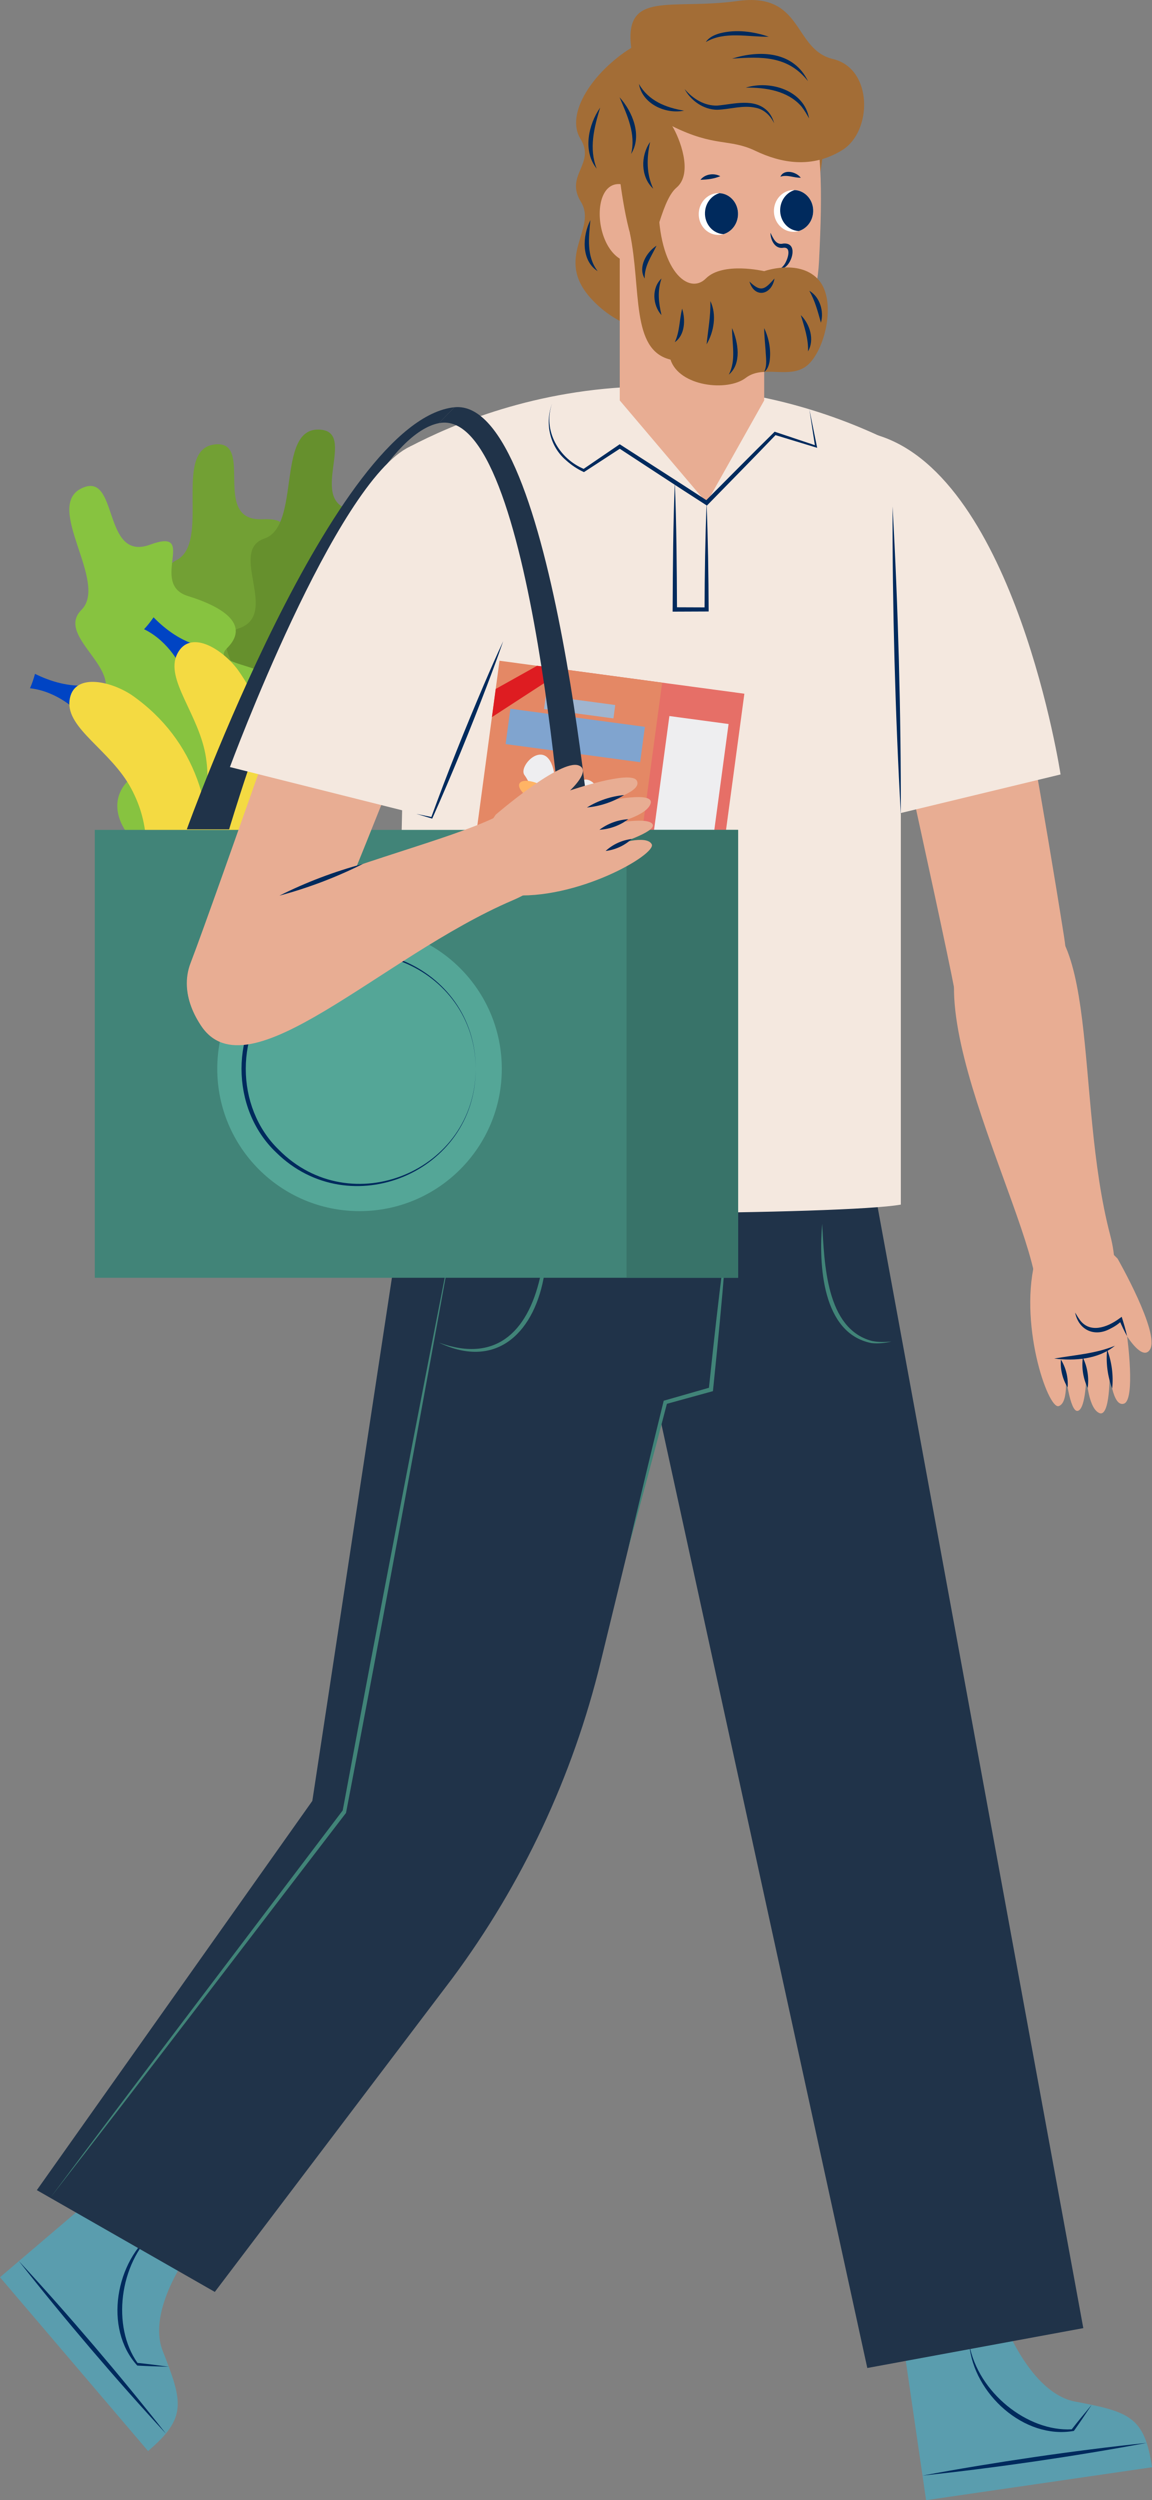 <?xml version="1.0" encoding="UTF-8"?>
<svg id="_圖層_1" data-name="圖層 1" xmlns="http://www.w3.org/2000/svg" xmlns:xlink="http://www.w3.org/1999/xlink" viewBox="0 0 147.495 320.029">
  <rect x="0" y="0" width="147.495" height="320.029" fill="#808080" stroke="none"/>
  <defs>
    <clipPath id="clippath">
      <path d="M94.488,27.523c-.075,1.476-1.261,2.615-2.648,2.544-1.387-.071-2.451-1.325-2.375-2.8.075-1.476,1.261-2.615,2.648-2.544,1.387.071,2.451,1.325,2.375,2.8Z" style="fill: none;"/>
    </clipPath>
    <clipPath id="clippath-1">
      <path d="M104.114,27.127c-.075,1.476-1.261,2.615-2.648,2.544-1.387-.071-2.451-1.325-2.375-2.8.075-1.476,1.261-2.615,2.648-2.544s2.451,1.325,2.375,2.8Z" style="fill: none;"/>
    </clipPath>
  </defs>
  <path d="M21.766,104.057c-1.825-.592-5.134-7.217-.122-9.775,5.012-2.558-5.591-8.19-.619-10.728,4.972-2.538-2.826-9.61,1.58-11.86,4.407-2.25-.533-14.053,4.795-14.794,5.327-.741-.467,9.822,6.148,9.565s-1.732,4.72,2.564,7.744c4.296,3.024,6.255,6.087,2.718,7.893s8.209,4.193,6.049,10.857c-2.16,6.663-6.896,17.675-6.896,17.675l-16.218-6.576Z" style="fill: #72a034;"/>
  <path d="M28.349,100.831c-1.721-.85-4.036-7.883,1.293-9.69,5.329-1.806-4.348-8.913.939-10.705,5.287-1.792-1.407-9.918,3.279-11.506,4.686-1.588,1.506-13.982,6.884-13.945,5.379.038-1.882,9.652,4.7,10.353,6.583.702-2.396,4.42,1.417,8.033,3.813,3.614,5.309,6.928,1.548,8.203-3.761,1.275,7.516,5.336,4.415,11.617-3.101,6.281-9.38,16.492-9.38,16.492l-15.096-8.853Z" style="fill: #66902d;"/>
  <path d="M19.61,109.108c-1.919,0-7.108-5.282-3.13-9.261,3.979-3.979-7.844-6.067-3.897-10.014,3.947-3.947-5.652-8.271-2.153-11.769,3.499-3.499-4.84-13.204,0-15.552,4.84-2.347,2.585,9.488,8.798,7.203,6.213-2.285-.192,5.024,4.827,6.576,5.019,1.552,7.827,3.862,5.019,6.67-2.808,2.808,9.102,1.458,9.102,8.462s-1.11,18.94-1.11,18.94l-17.455-1.255Z" style="fill: #87c340;"/>
  <g>
    <path d="M3.842,88.099c3.626.405,6.144,3.041,6.144,3.041l1.314-3.418c-2.441.243-4.871-.501-6.819-1.467-.173.634-.377,1.253-.64,1.844Z" style="fill: #0044c4;"/>
    <path d="M15.885,127.923l2.127,1.222c7.642-3.427,15.748-28.424-1.171-40.193-2.741-1.816-7.503-2.879-7.94.721-.438,3.6,5.281,6.361,7.904,11.274,5.099,9.549-1.708,17.469-.92,26.976Z" style="fill: #f4da42;"/>
    <path d="M18.012,129.145l-.511.179-1.635-1.052.02-.349s1.535.536,2.127,1.222Z" style="fill: #0044c4;"/>
  </g>
  <g>
    <path d="M18.444,80.542c3.282,1.593,4.776,4.918,4.776,4.918l2.38-2.783c-2.382-.586-4.424-2.098-5.938-3.659-.374.54-.774,1.055-1.219,1.525Z" style="fill: #0044c4;"/>
    <path d="M16.501,122.101l1.597,1.862c8.348-.679,24.334-21.536,12.314-38.278-1.977-2.627-6.111-5.219-7.726-1.971-1.614,3.247,2.854,7.759,3.687,13.266,1.619,10.704-7.442,15.896-9.873,25.121Z" style="fill: #f4da42;"/>
    <path d="M18.098,123.963l-.541-.002-1.19-1.538.135-.322s1.267,1.018,1.597,1.862Z" style="fill: #0044c4;"/>
  </g>
  <path d="M58.176,52.13c-15.405,1.602-34.257,54.025-34.257,54.025h5.419s14.695-49.592,26.863-51.992" style="fill: #203349;"/>
  <path d="M118.571,320.029l-2.725-18.693,8.264-1.205-.43-2.951c-.058-1.11.563-2.099,1.455-2.423,1.15-.418,2.644.309,3.071,1.763,3.066,7.478,6.582,10.349,9.424,10.884,6.922,1.302,8.92,1.915,9.867,8.408-20.857,3.041-28.924,4.217-28.924,4.217Z" style="fill: #5a9dae;"/>
  <path d="M124.109,300.131c1.128,6.096,7.426,11.142,13.11,10.826.828-1.06,1.685-2.1,2.551-3.133-.743,1.125-1.495,2.242-2.275,3.339-6.371,1.143-12.838-4.788-13.386-11.032h0Z" style="fill: #002a5d;"/>
  <path d="M118.112,316.881c9.2-1.718,19.392-3.207,28.7-4.185-9.2,1.72-19.392,3.203-28.7,4.185h0Z" style="fill: #002a5d;"/>
  <path d="M0,291.491l14.377-12.253,5.417,6.356,2.27-1.935c.908-.64,2.077-.64,2.825-.057.965.751,1.145,2.403.141,3.538-4.701,6.575-5.261,11.079-4.202,13.77,2.58,6.553,3.125,8.571-1.87,12.827-13.672-16.042-18.96-22.247-18.96-22.247Z" style="fill: #5a9dae;"/>
  <path d="M19.794,285.594c-4.562,4.199-5.483,12.218-2.191,16.861,1.338.137,2.675.31,4.01.493-1.347-.031-2.694-.073-4.038-.149-4.357-4.788-2.776-13.417,2.219-17.204h0Z" style="fill: #002a5d;"/>
  <path d="M2.421,289.427c6.35,6.876,13.032,14.714,18.813,22.075-6.352-6.875-13.03-14.715-18.813-22.075h0Z" style="fill: #002a5d;"/>
  <path d="M80.819,6.139c-4.857,2.994-8.494,8.397-6.501,11.631,1.994,3.234-2.066,4.624.065,8.081,2.131,3.457-3.506,7.101,1.304,12.379,4.81,5.278,12.058,5.132,15.637,3.71,3.579-1.422,17.112-16.557,13.364-26.745-3.748-10.188-20.853-10.916-23.87-9.056Z" style="fill: #a36d36;"/>
  <path d="M110.053,70.75s10.608,47.762,12.151,55.926c1.543,8.164,16.751,10.447,14.027-6.807-2.724-17.254-5.666-32.97-5.666-32.97l-20.512-16.148Z" style="fill: #e8ad93;"/>
  <path d="M130.262,116.797c10.901-.885,7.226,23.594,11.884,41.318,3.095,11.78-7.921,13.073-9.761,4.722-2.881-13.07-20.192-44.574-2.123-46.04Z" style="fill: #e8ad93;"/>
  <path d="M143.085,161.103s5.454,9.529,4.153,11.635c-.949,1.536-2.93-1.692-2.93-1.692,0,0,1.106,8.144-.41,8.627-1.516.483-1.834-4.129-1.834-4.129,0,0,.128,6.081-1.371,5.306-1.499-.775-1.609-5.052-1.609-5.052,0,0-.007,4.454-1.065,4.791-1.058.337-1.649-5.179-1.649-5.179,0,0,.568,4.132-.821,4.575-1.389.442-5.263-10.845-2.888-19.114,2.375-8.269,10.424.232,10.424.232Z" style="fill: #e8ad93;"/>
  <path d="M141.75,172.744c.594,1.585.82,3.297.648,4.98-.597-1.585-.817-3.296-.648-4.98h0Z" style="fill: #002a5d;"/>
  <path d="M138.643,173.767c.582,1.203.801,2.562.62,3.886-.584-1.203-.797-2.562-.62-3.886h0Z" style="fill: #002a5d;"/>
  <path d="M135.829,174.024c.654,1.067.961,2.322.865,3.57-.657-1.065-.958-2.322-.865-3.57h0Z" style="fill: #002a5d;"/>
  <path d="M112.493,55.752c17.529,5.504,23.296,43.38,23.296,43.38l-22.967,5.545-.246-15.086s-8.154-36.374-.083-33.839Z" style="fill: #f4e8df;"/>
  <path d="M134.975,173.899c2.648-.468,5.273-.611,7.777-1.645-2.114,1.74-5.151,1.97-7.777,1.645h0Z" style="fill: #002a5d;"/>
  <path d="M144.308,171.046c-.373-.678-.694-1.376-1.003-2.078l.336.084c-.462.44-.983.786-1.557,1.062-2.005,1.058-3.985.106-4.432-2.097.176.255.308.526.483.766,1.285,1.996,3.63,1.152,5.228-.048,0,0,.254-.179.254-.179.257.821.507,1.643.69,2.49h0Z" style="fill: #002a5d;"/>
  <path d="M52.281,149.737l-12.292,80.782-35.272,49.823,22.786,13.029,30.408-40.14c8.968-12.08,15.423-25.835,18.983-40.453l7.627-31.321,6.418-1.351,6.462-30.799-45.119.43Z" style="fill: #203349;"/>
  <polygon points="110.818 146.064 138.7 298.005 111.044 303.109 82.472 172.167 81.39 154.641 110.818 146.064" style="fill: #203349;"/>
  <path d="M50.382,154.192l2.121-97.036c5.4-2.811,15.956-7.392,29.978-7.689,15.628-.33,27.368,4.834,32.856,7.689v97.036c-7.044,1.275-55.859,1.647-64.956,0Z" style="fill: #f4e8df;"/>
  <path d="M79.349,27.694v23.563l11.119,13.112,7.374-13.112v-23.116l-18.493-.447Z" style="fill: #e8ad93;"/>
  <path d="M81.505,34.649c2.824,14.878,22.413,17.272,23.356-1.196.944-18.469-.28-25.699-13.107-27.947-12.827-2.248-14.504,14.988-10.25,29.143Z" style="fill: #e8ad93;"/>
  <path d="M80.827,24.014c-6.207-3.217-4.982,11.779,1.713,9.333" style="fill: #e8ad93;"/>
  <path d="M94.488,27.523c-.075,1.476-1.261,2.615-2.648,2.544-1.387-.071-2.451-1.325-2.375-2.8.075-1.476,1.261-2.615,2.648-2.544,1.387.071,2.451,1.325,2.375,2.8Z" style="fill: #fff;"/>
  <path d="M104.114,27.127c-.075,1.476-1.261,2.615-2.648,2.544-1.387-.071-2.451-1.325-2.375-2.8.075-1.476,1.261-2.615,2.648-2.544s2.451,1.325,2.375,2.8Z" style="fill: #fff;"/>
  <path d="M98.648,29.797c.369.744.709,1.607,1.629,1.381,1.89-.184,1.211,2.389.221,3.035-.253.176-.568.328-.871.252.297-.058.513-.24.68-.455.46-.502,1.163-2.401.023-2.3-1.119.225-1.694-1.024-1.683-1.914h0Z" style="fill: #002a5d;"/>
  <path d="M80.642,29.796c1.503,7.268.078,15.006,5.203,16.235,1.113,3.436,7.282,4.138,9.639,2.337,2.357-1.801,5.903.395,8.107-1.809,2.204-2.204,3.543-8.422,1.056-10.91-2.487-2.487-6.805-.939-6.805-.939,0,0-5.287-1.244-7.469.939-2.182,2.182-6.075-.987-6.075-9.717" style="fill: #a36d36;"/>
  <path d="M95.952,36.034c1.494,1.457,1.985.989,3.209-.384-.343,2.117-2.552,2.607-3.209.384h0Z" style="fill: #002a5d;"/>
  <g style="clip-path: url(#clippath);">
    <path d="M95.285,27.429c-.075,1.476-1.261,2.615-2.648,2.544-1.387-.071-2.451-1.325-2.375-2.8.075-1.476,1.261-2.615,2.648-2.544,1.387.071,2.451,1.325,2.375,2.8Z" style="fill: #002a5d;"/>
  </g>
  <g style="clip-path: url(#clippath-1);">
    <path d="M104.912,27.032c-.075,1.476-1.261,2.615-2.648,2.544s-2.451-1.325-2.375-2.8c.075-1.476,1.261-2.615,2.648-2.544,1.387.071,2.451,1.325,2.375,2.8Z" style="fill: #002a5d;"/>
  </g>
  <path d="M89.681,23.02c.574-.751,1.73-.905,2.542-.467-.847.35-1.612.427-2.542.467h0Z" style="fill: #002a5d;"/>
  <path d="M99.916,22.619c.467-1.039,2.052-.623,2.613.134-.968.012-1.697-.432-2.613-.134h0Z" style="fill: #002a5d;"/>
  <path d="M115.337,104.254c-.713-12.708-1.092-26.704-1.061-39.432.717,12.708,1.09,26.704,1.061,39.432h0Z" style="fill: #002a5d;"/>
  <path d="M80.402,198.371c1.117-4.806,3.391-14.288,4.576-19.075,0,0,.139-.04.139-.04l5.831-1.67-.201.238.534-4.986c.521-4.829,1.15-10.151,1.817-14.937-.328,4.813-.815,10.162-1.295,14.991,0,0-.504,4.99-.504,4.99l-.019.188-.182.05-5.848,1.609.172-.176c-1.214,4.695-3.736,14.141-5.019,18.817h0Z" style="fill: #418478;"/>
  <path d="M58.62,154.935c-4.551,25.034-9.536,52.243-14.318,77.122-11.123,14.47-26.789,35.068-37.865,49.268,10.709-14.348,26.463-35.095,37.443-49.59,4.487-24.209,9.9-52.098,14.74-76.8h0Z" style="fill: #418478;"/>
  <path d="M56.168,171.846c7.667,2.802,11.672-1.815,13.115-8.964.181-.771.453-2.344.543-3.132.187-1.048.226-2.113.373-3.172-.011,2.13-.082,4.277-.487,6.389-1.141,7.33-5.961,12.511-13.543,8.878h0Z" style="fill: #418478;"/>
  <path d="M105.263,156.645c.297,5.021.462,13.426,6.365,15,.813.173,1.657.149,2.502.075-.823.2-1.682.285-2.547.199-6.354-1.233-6.763-10.096-6.32-15.274h0Z" style="fill: #418478;"/>
  <g>
    <g>
      <rect x="66.03" y="86.835" width="26.604" height="41.789" transform="translate(15.089 -9.625) rotate(7.67)" style="fill: #e66f67;"/>
      <rect x="61.073" y="85.791" width="21.011" height="41.789" transform="translate(14.88 -8.599) rotate(7.671)" style="fill: #e48865;"/>
      <polygon points="62.984 91.794 72.347 85.706 68.767 85.223 63.47 88.185 62.984 91.794" style="fill: #de1c21;"/>
    </g>
    <rect x="83.379" y="92.013" width="7.647" height="34.301" transform="translate(15.351 -10.663) rotate(7.67)" style="fill: #eeeef0;"/>
    <path d="M61.772,126.447s3.045-3.51,1.293-9.602c-1.751-6.093.265-7.473,1.867-5.373,1.601,2.1-1.659-10.892,2.763-6.525,4.422,4.367.461-4.419-.541-5.732s3.728-5.928,3.978,1.5c.25,7.428,1.68-2.131,4.395-.801,2.714,1.33-3.838,4.627-1.573,6.111,2.265,1.484,3.504-4.458,5.948-2.521,2.444,1.937-5.302,4.484-3.708,6.574,1.594,2.09,2.497-3.013,3.63-1.528,1.132,1.485-6.497,5.308-2.918,5.79,3.579.482,3.228,1.437.251,3.707-2.977,2.27.213,2.156,1.68,2.353,1.467.198.598,3.01-1.063,3.411-1.662.401-1.23,4.626-1.23,4.626l-14.771-1.989Z" style="fill: #eeeef0;"/>
    <path d="M67.438,106.259c.335.518-.388,1.582-1.615,2.376-1.227.794-2.493,1.018-2.829.5-.335-.518.388-1.582,1.615-2.377,1.227-.794,2.494-1.018,2.829-.499Z" style="fill: #ffb465;"/>
    <path d="M74.576,119.994c.407.487-.178,1.505-1.307,2.273-1.128.768-2.373.995-2.78.508-.407-.487.178-1.505,1.307-2.273,1.128-.768,2.373-.995,2.78-.508Z" style="fill: #ffb465;"/>
    <path d="M70.366,116.93c-.407.473-1.606-.042-2.678-1.151-1.072-1.108-1.612-2.39-1.206-2.863.407-.473,1.606.042,2.678,1.151,1.072,1.108,1.612,2.39,1.206,2.863Z" style="fill: #ffb465;"/>
    <path d="M72.696,106.73c.414.45-.095,1.584-1.138,2.534-1.043.95-2.224,1.356-2.639.906-.415-.45.095-1.584,1.137-2.534,1.043-.95,2.224-1.356,2.639-.906Z" style="fill: #ffb465;"/>
    <path d="M78.414,111.711c.135.597-.953,1.32-2.43,1.614-1.477.294-2.784.049-2.919-.548-.135-.597.953-1.32,2.43-1.614,1.477-.294,2.784-.049,2.919.548Z" style="fill: #ffb465;"/>
    <path d="M79.461,115.351c.285.549-.473,1.562-1.694,2.261-1.22.699-2.441.82-2.726.271-.285-.55.473-1.562,1.694-2.261,1.22-.699,2.441-.82,2.726-.271Z" style="fill: #ffb465;"/>
    <path d="M66.315,118.166c-.029.626-1.13.997-2.46.83-1.33-.167-2.385-.81-2.356-1.436.029-.626,1.13-.997,2.46-.83,1.33.167,2.385.81,2.356,1.436Z" style="fill: #ffb465;"/>
    <path d="M78.326,104.348c.501.433.09,1.526-.918,2.442-1.008.916-2.232,1.308-2.734.876-.501-.432-.09-1.526.918-2.442,1.008-.916,2.232-1.308,2.734-.876Z" style="fill: #ffb465;"/>
    <path d="M71.375,102.761c-.215.586-1.484.519-2.834-.148-1.35-.667-2.27-1.683-2.054-2.268.215-.585,1.484-.519,2.834.148s2.27,1.683,2.054,2.268Z" style="fill: #ffb465;"/>
    <rect x="64.964" y="91.858" width="17.378" height="4.567" transform="translate(13.225 -8.989) rotate(7.671)" style="fill: #80a4cf;"/>
    <rect x="69.73" y="89.639" width="8.965" height="1.73" transform="translate(12.744 -9.096) rotate(7.67)" style="fill: #9fb5d0;"/>
  </g>
  <rect x="12.136" y="106.228" width="82.362" height="57.33" style="fill: #418478;"/>
  <circle cx="46.032" cy="136.812" r="18.215" style="fill: #54a697;"/>
  <path d="M60.907,136.812c.035,13.24-16.131,20.007-25.565,10.689-5.891-5.594-5.895-15.785,0-21.379,9.433-9.32,25.601-2.549,25.565,10.69h0ZM60.907,136.812c-.034-13.121-16.019-19.669-25.222-10.347-5.623,5.454-5.626,15.24,0,20.694,9.201,9.324,25.191,2.772,25.222-10.347h0Z" style="fill: #002a5d;"/>
  <rect x="80.218" y="106.228" width="14.281" height="57.33" style="fill: #387369;"/>
  <g>
    <path d="M43.484,69.331s-16.106,46.198-19.089,53.953c-2.983,7.755,8.749,17.697,15.51,1.591,6.761-16.106,12.527-31.02,12.527-31.02l-8.948-24.524Z" style="fill: #e8ad93;"/>
    <path d="M52.503,57.156c-9.544,4.463-23.066,41.028-23.066,41.028l25.85,6.492,9.942-24.587s-6.786-25.711-12.726-22.933Z" style="fill: #f4e8df;"/>
    <path d="M53.318,104.182l1.99.408-.104.053c2.085-5.731,4.354-11.388,6.747-16.995.8-1.868,1.615-3.73,2.476-5.573-.662,1.924-1.371,3.829-2.094,5.728-2.187,5.72-4.498,11.389-6.996,16.982,0,0-.071-.021-.071-.021l-1.947-.581h0Z" style="fill: #002a5d;"/>
  </g>
  <path d="M70.692,51.645c-1.244,3.437.876,7.09,4.127,8.408,0,0-.173.017-.173.017l4.568-3.116c.165-.114.106-.101.267-.002,3.71,2.398,7.443,4.762,11.135,7.188l-.342.037c2.938-2.947,5.855-5.914,8.822-8.832l.086-.085.11.037,5.217,1.746-.151.132-.733-4.789.964,4.748.039.19-.19-.058-5.262-1.603.196-.048c-2.876,3.007-5.802,5.965-8.709,8.943l-.154.158-.188-.121c-3.721-2.383-7.4-4.828-11.103-7.239h.267s-4.632,3.019-4.632,3.019l-.087.057c-.855-.386-1.62-.906-2.304-1.525-2.074-1.763-2.738-4.751-1.768-7.265h0Z" style="fill: #002a5d;"/>
  <path d="M79.348,22.802s1.129,9.461,2.797,9.857c1.669.396,2.267-6.785,4.471-8.642,2.203-1.857.356-6.414-.539-7.865,5.455,2.708,7.299,1.557,10.62,3.146,3.321,1.589,7.25,2.313,11.135-.082,3.885-2.395,3.958-10.44-1.184-11.66-5.142-1.22-3.739-8.615-12.233-7.426s-14.544-1.46-13.596,6.01c-6.182,3.811-5.689,8.451-3.124,10.568-1.605,3.012,1.653,6.095,1.653,6.095Z" style="fill: #a36d36;"/>
  <path d="M87.651,11.397c1.061,1.249,2.534,2.163,4.175,2.119,2.099-.177,4.802-1.033,6.507.761.383.44.643.96.782,1.501-.483-1.01-1.329-1.799-2.38-1.986-1.626-.365-3.246.207-4.912.259-1.742-.009-3.381-1.17-4.172-2.655h0Z" style="fill: #002a5d;"/>
  <path d="M95.484,11.217c3.155-.973,7.475.34,8.107,3.944-.291-.528-.605-1.062-.979-1.535-1.765-2.015-4.568-2.436-7.128-2.409h0Z" style="fill: #002a5d;"/>
  <path d="M93.727,7.503c3.6-1.128,7.889-.941,9.729,2.893-2.574-3.285-5.966-3.152-9.729-2.893h0Z" style="fill: #002a5d;"/>
  <path d="M98.432,4.701c-2.686.044-5.644-.738-8.06.681.397-.609,1.117-.929,1.797-1.12,2.065-.525,4.272-.242,6.263.439h0Z" style="fill: #002a5d;"/>
  <path d="M81.802,10.739c1.212,2.165,3.469,3.046,5.784,3.426-2.39.477-5.341-.86-5.784-3.426h0Z" style="fill: #002a5d;"/>
  <path d="M79.322,12.451c1.686,1.855,2.927,4.935,1.482,7.256.631-2.547-.49-4.936-1.482-7.256h0Z" style="fill: #002a5d;"/>
  <path d="M83.237,18.177c-.452,2.052-.49,4.064.399,5.978-1.625-1.501-1.633-4.232-.399-5.978h0Z" style="fill: #002a5d;"/>
  <path d="M76.841,13.771c-.776,2.565-1.466,5.247-.442,7.821-1.799-2.243-1.085-5.62.442-7.821h0Z" style="fill: #002a5d;"/>
  <path d="M75.591,28.176c-.213,2.255-.521,4.638.931,6.535-2.128-1.364-1.96-4.518-.931-6.535h0Z" style="fill: #002a5d;"/>
  <path d="M90.952,38.535c.83,1.745.461,3.912-.484,5.54.194-1.904.53-3.623.484-5.54h0Z" style="fill: #002a5d;"/>
  <path d="M93.727,41.997c.785,1.792,1.268,4.537-.413,5.956.959-1.856.403-3.936.413-5.956h0Z" style="fill: #002a5d;"/>
  <path d="M97.841,41.997c.62,1.329.908,2.834.687,4.294-.094.479-.262,1.023-.687,1.313.413-.872.213-1.823.179-2.749-.06-.851-.181-2.008-.179-2.859h0Z" style="fill: #002a5d;"/>
  <path d="M102.529,40.335c1.163,1.146,1.791,3.155.927,4.64.058-1.595-.471-3.134-.927-4.64h0Z" style="fill: #002a5d;"/>
  <path d="M87.336,39.504c.443,1.401.377,3.385-.937,4.294.641-1.381.572-2.816.937-4.294h0Z" style="fill: #002a5d;"/>
  <path d="M84.694,35.65c-.54,1.614-.376,3.05,0,4.685-1.139-1.253-1.292-3.484,0-4.685h0Z" style="fill: #002a5d;"/>
  <path d="M84.059,31.444c-.676,1.417-1.556,2.583-1.519,4.206-.885-1.468.229-3.371,1.519-4.206h0Z" style="fill: #002a5d;"/>
  <path d="M103.624,37.224c1.353.785,1.89,2.618,1.484,4.081-.418-1.475-.735-2.736-1.484-4.081h0Z" style="fill: #002a5d;"/>
  <path d="M90.468,64.369c.179,4.633.247,9.267.264,13.903h-.264s-4.068.018-4.068.018h-.282s.002-.279.002-.279c.028-5.429.059-10.856.28-16.281.22,5.426.252,10.853.279,16.281l-.279-.279,4.068.017-.263.263c.018-4.549.088-9.095.263-13.642h0Z" style="fill: #002a5d;"/>
  <path d="M56.201,54.164c12.168-2.4,16.191,58.45,16.191,58.45h3.774s-5.044-61.829-17.99-60.483" style="fill: #203349;"/>
  <g>
    <path d="M25.714,131.252c5.997,9.145,23.057-8.789,39.905-16.001,11.197-4.793,5.452-14.281-2.27-10.603-12.083,5.755-47.577,11.444-37.635,26.604Z" style="fill: #e8ad93;"/>
    <path d="M63.465,104.283s8.306-7.181,10.622-6.307c1.69.637-1.098,3.2-1.098,3.2,0,0,7.781-2.647,8.545-1.252s-3.7,2.591-3.7,2.591c0,0,5.943-1.292,5.47.328-.473,1.62-4.65,2.548-4.65,2.548,0,0,4.373-.847,4.906.126.534.974-4.766,2.612-4.766,2.612,0,0,3.946-1.35,4.647-.071.701,1.279-9.634,7.245-18.205,6.5-8.571-.745-1.771-10.275-1.771-10.275Z" style="fill: #e8ad93;"/>
    <path d="M75.146,103.361c1.442-.887,3.078-1.437,4.764-1.591-1.441.89-3.078,1.434-4.764,1.591h0Z" style="fill: #002a5d;"/>
    <path d="M76.746,106.214c1.07-.801,2.36-1.278,3.695-1.354-1.069.804-2.361,1.274-3.695,1.354h0Z" style="fill: #002a5d;"/>
    <path d="M77.538,108.927c.921-.846,2.095-1.388,3.337-1.533-.92.849-2.095,1.385-3.337,1.533h0Z" style="fill: #002a5d;"/>
    <path d="M46.474,110.579c-3.421,1.712-7.01,3.08-10.705,4.068,3.42-1.715,7.01-3.077,10.705-4.068h0Z" style="fill: #002a5d;"/>
  </g>
</svg>